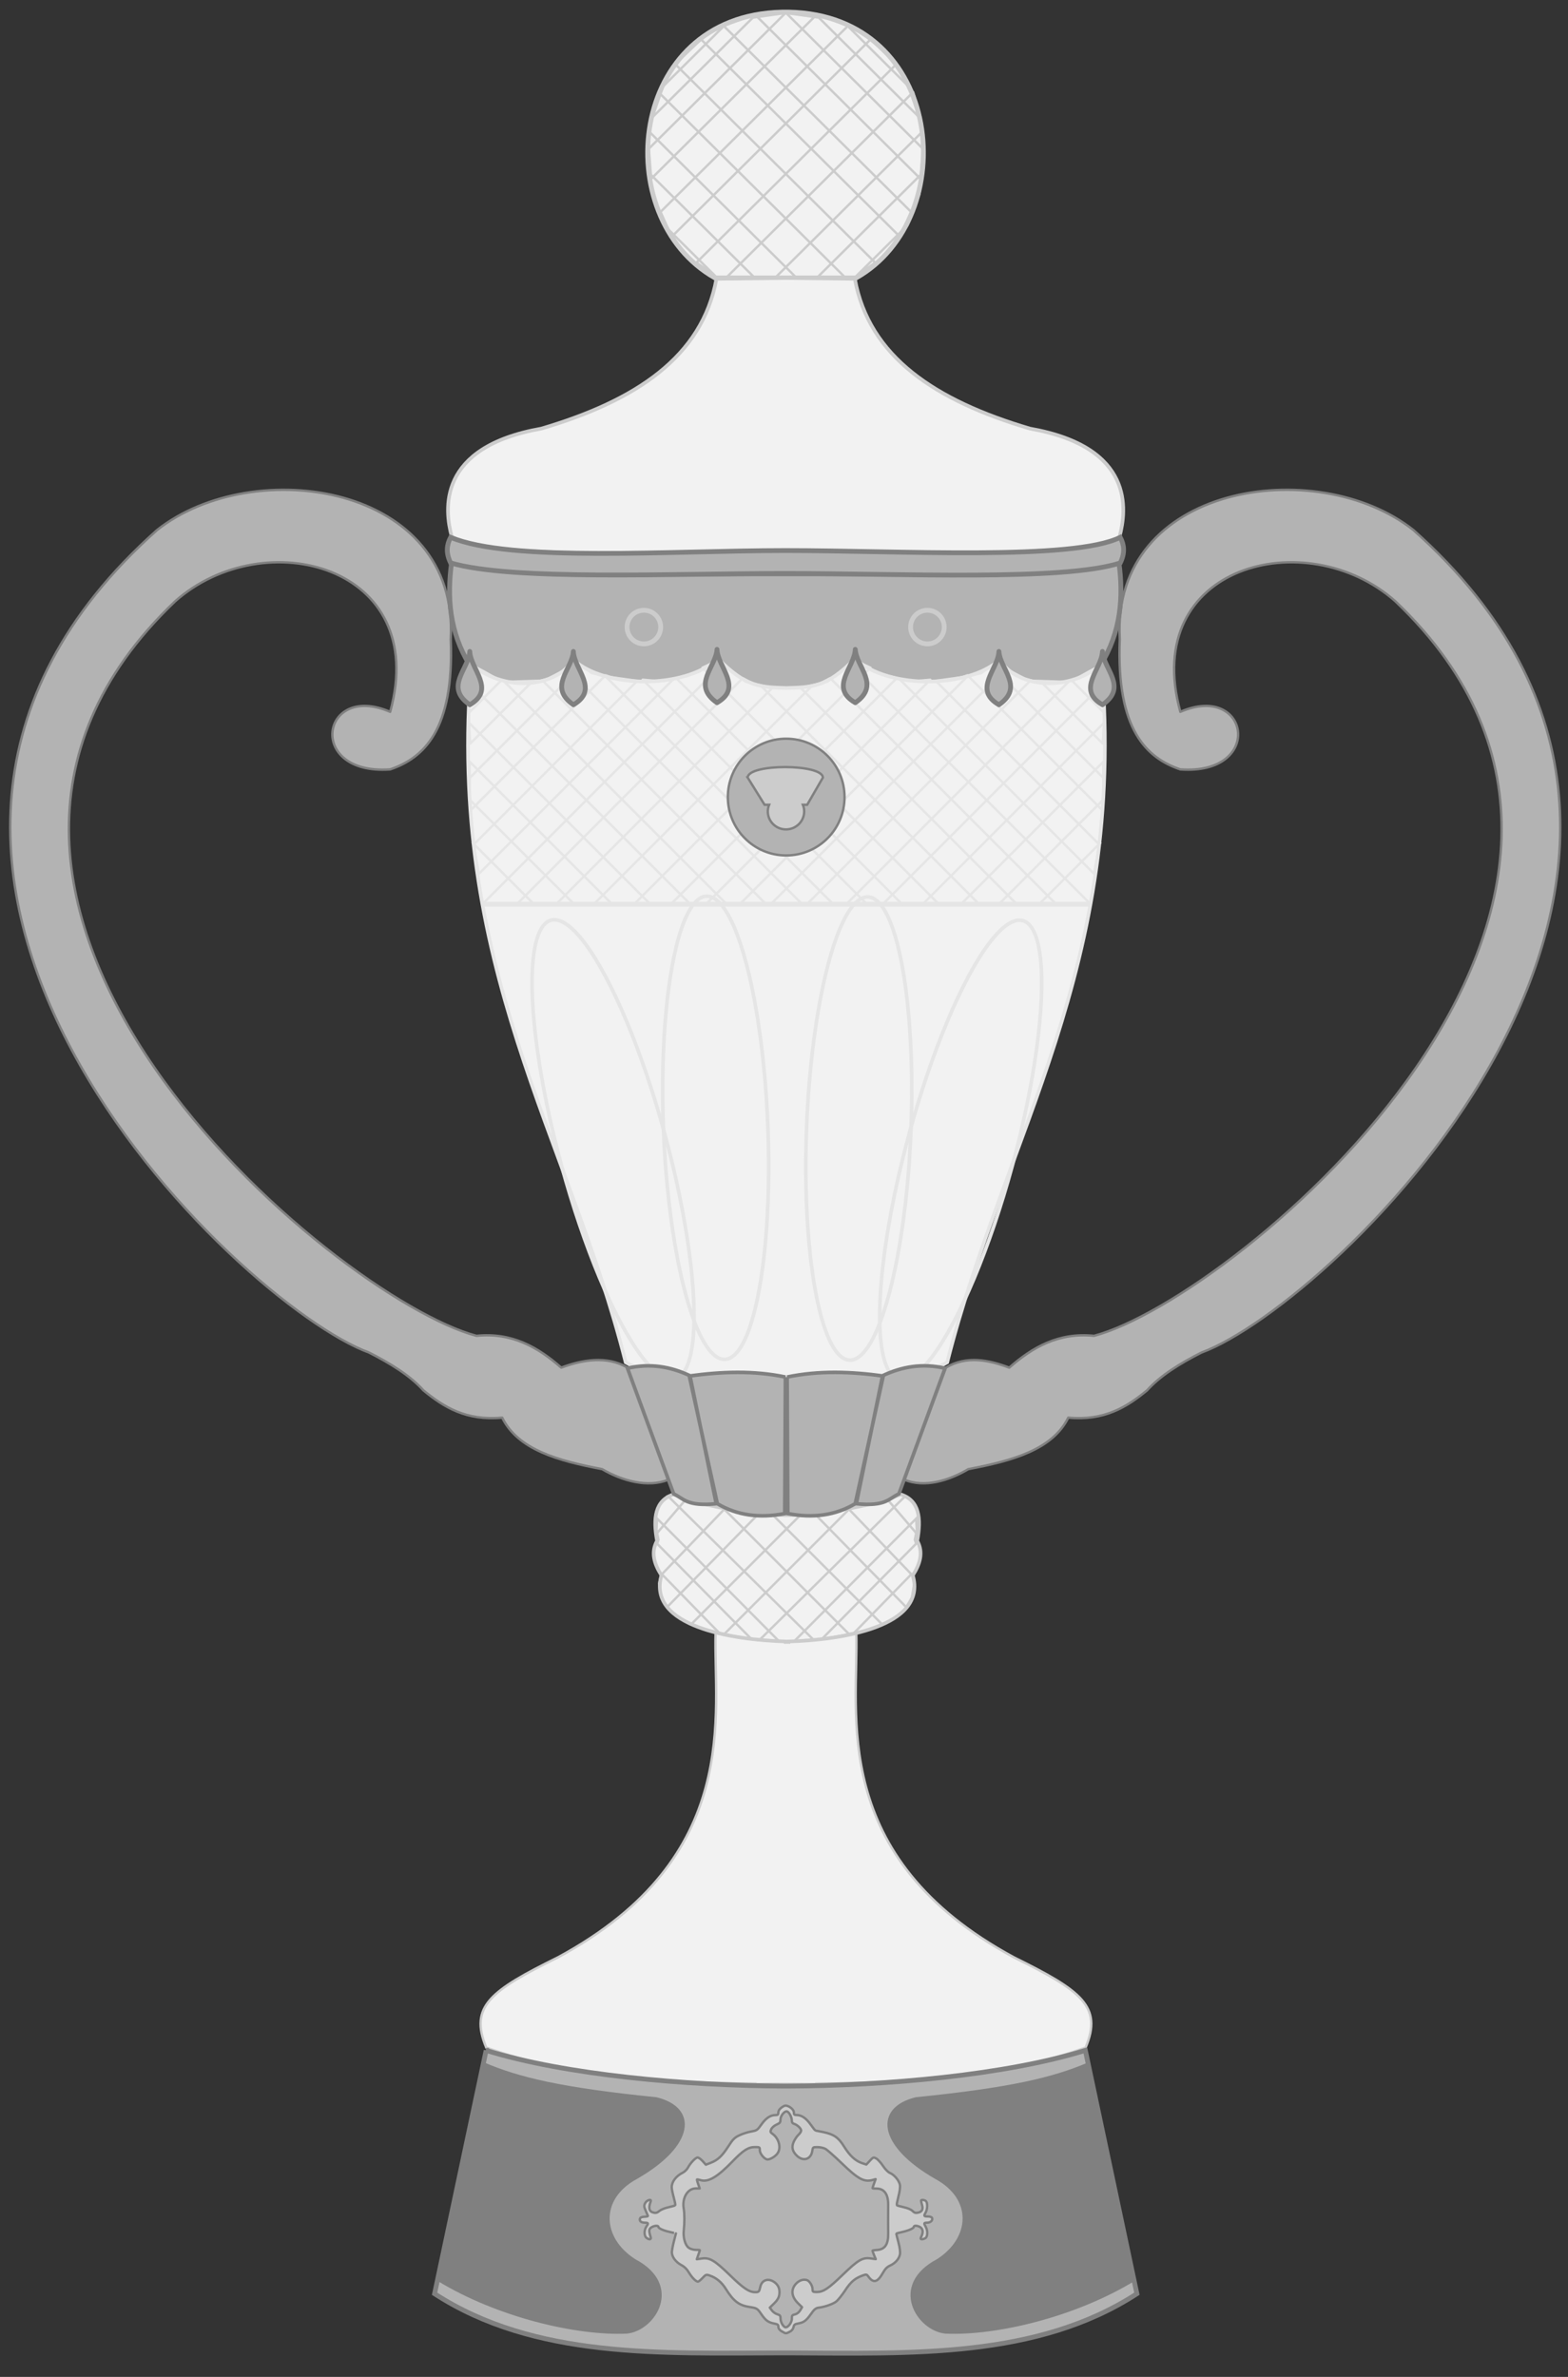 <?xml version="1.0" encoding="UTF-8" standalone="no"?>
<!-- Created with Inkscape (http://www.inkscape.org/) -->

<svg
   xmlns:dc="http://purl.org/dc/elements/1.1/"
   xmlns:cc="http://creativecommons.org/ns#"
   xmlns:rdf="http://www.w3.org/1999/02/22-rdf-syntax-ns#"
   xmlns:svg="http://www.w3.org/2000/svg"
   xmlns="http://www.w3.org/2000/svg"
   xmlns:xlink="http://www.w3.org/1999/xlink"
   xmlns:sodipodi="http://sodipodi.sourceforge.net/DTD/sodipodi-0.dtd"
   xmlns:inkscape="http://www.inkscape.org/namespaces/inkscape"
   width="33"
   height="50"
   id="svg2"
   version="1.1"
   inkscape:version="0.92.1 r15371"
   sodipodi:docname="Russian_Cup_football_(2010).svg">
  <rect width="100%" height="100%" fill="#333333" stroke="none"/>
  <defs
     id="defs4">
    <linearGradient
       inkscape:collect="always"
       xlink:href="#linearGradient3983"
       id="linearGradient3993"
       x1="7.513"
       y1="508.723"
       x2="242.825"
       y2="261.042"
       gradientUnits="userSpaceOnUse" />
    <linearGradient
       inkscape:collect="always"
       id="linearGradient3983">
      <stop
         style="stop-color:#f2f2f2;stop-opacity:1;"
         offset="0"
         id="stop3985" />
      <stop
         style="stop-color:#f2f2f2;stop-opacity:0;"
         offset="1"
         id="stop3987" />
    </linearGradient>
    <linearGradient
       inkscape:collect="always"
       xlink:href="#linearGradient3983"
       id="linearGradient3991"
       x1="-397.294"
       y1="420.192"
       x2="-289.422"
       y2="288.233"
       gradientUnits="userSpaceOnUse" />
    <linearGradient
       inkscape:collect="always"
       xlink:href="#linearGradient3983"
       id="linearGradient3997"
       x1="8.905"
       y1="508.152"
       x2="247.601"
       y2="261.399"
       gradientUnits="userSpaceOnUse" />
    <linearGradient
       inkscape:collect="always"
       xlink:href="#linearGradient3983"
       id="linearGradient3995"
       x1="-396.623"
       y1="419.856"
       x2="-287.033"
       y2="288.233"
       gradientUnits="userSpaceOnUse" />
  </defs>
  <sodipodi:namedview
     id="base"
     pagecolor="#ffffff"
     bordercolor="#666666"
     borderopacity="1.0"
     inkscape:pageopacity="0.0"
     inkscape:pageshadow="2"
     inkscape:zoom="17.3"
     inkscape:cx="16.5"
     inkscape:cy="25"
     inkscape:document-units="px"
     inkscape:current-layer="layer1"
     showgrid="false"
     inkscape:window-width="1920"
     inkscape:window-height="1017"
     inkscape:window-x="-8"
     inkscape:window-y="-8"
     inkscape:window-maximized="1" />
  <g
     inkscape:label="Livello 1"
     inkscape:groupmode="layer"
     id="layer1"
     transform="translate(0,-1002.362)">
    <path
       style="fill:#b3b3b3;fill-opacity:1;stroke:#808080;stroke-width:0.05;stroke-linecap:round;stroke-linejoin:round;stroke-miterlimit:4;stroke-dasharray:none;stroke-opacity:1"
       d="m 24.841,1017.336 c 1.459,-0.629 1.777,1.337 0,1.211 -0.699,-0.238 -1.352,-0.822 -1.274,-2.74 -0.188,-3.262 4.149,-3.905 6.181,-2.294 7.992,7.11 -1.733,16.307 -4.461,17.3 -0.453,0.23 -0.863,0.482 -1.147,0.797 -0.426,0.349 -0.895,0.644 -1.657,0.573 -0.333,0.677 -1.184,0.909 -2.103,1.083 -0.425,0.25 -0.924,0.395 -1.348,0.223 l 0.873,-2.358 c 0.435,-0.258 0.9,-0.163 1.336,0 0.491,-0.431 1.04,-0.745 1.784,-0.669 2.974,-0.786 12.995,-9.121 6.34,-15.453 -1.873,-1.66 -5.373,-0.755 -4.524,2.326 z"
       id="path3921"
       inkscape:connector-curvature="0"
       sodipodi:nodetypes="cccccccccccccc" />
    <path
       sodipodi:nodetypes="cccccccccccccc"
       inkscape:connector-curvature="0"
       id="path3923"
       d="m 8.211,1017.336 c -1.459,-0.629 -1.777,1.337 0,1.211 0.699,-0.238 1.352,-0.822 1.274,-2.74 0.188,-3.262 -4.149,-3.905 -6.181,-2.294 -7.992,7.11 1.733,16.307 4.461,17.3 0.453,0.23 0.863,0.482 1.147,0.797 0.426,0.349 0.895,0.644 1.657,0.573 0.333,0.677 1.184,0.909 2.103,1.083 0.425,0.25 0.968,0.395 1.393,0.223 l -0.858,-2.358 c -0.435,-0.258 -0.96,-0.163 -1.395,0 -0.491,-0.431 -1.04,-0.745 -1.784,-0.669 -2.974,-0.786 -12.995,-9.121 -6.34,-15.453 1.873,-1.66 5.373,-0.755 4.524,2.326 z"
       style="fill:#b3b3b3;fill-opacity:1;stroke:#808080;stroke-width:0.05;stroke-linecap:round;stroke-linejoin:round;stroke-miterlimit:4;stroke-dasharray:none;stroke-opacity:1" />
    <path
       style="fill:#f2f2f2;fill-opacity:1;stroke:#cccccc;stroke-width:0.101;stroke-linecap:butt;stroke-linejoin:miter;stroke-miterlimit:4;stroke-dasharray:none;stroke-opacity:1"
       d="m 16.459,1002.617 c -3.265,0.066 -3.659,4.321 -1.412,5.591 0.983,0 2.081,0 2.971,0 2.247,-1.27 1.853,-5.526 -1.412,-5.591 -0.049,-9e-4 -0.096,-9e-4 -0.147,0 z"
       id="path3096"
       inkscape:connector-curvature="0"
       sodipodi:nodetypes="cccsc" />
    <path
       id="path12617"
       style="fill:none;stroke:#cccccc;stroke-width:0.05;stroke-linecap:round;stroke-linejoin:round;stroke-miterlimit:4;stroke-dasharray:none;stroke-opacity:1"
       d="m 15.205,1002.94 -1.248,1.238 -0.227,0.652 2.114,-2.097 0.688,-0.097 -2.876,2.853 0.049,0.634 3.485,-3.456 0.658,0.238 -3.946,3.914 0.234,0.524 4.185,-4.152 0.547,0.518 -4.21,4.176 0.449,0.323 h 0.172 l 3.939,-3.908 0.154,0.53 0.049,0.293 -3.104,3.079 h 0.879 l 2.216,-2.198 -0.065,0.448 -0.246,0.646 -1.112,1.103 m -0.117,-5.261 1.248,1.238 0.227,0.652 -2.114,-2.097 -0.688,-0.097 2.876,2.853 -0.049,0.634 -3.485,-3.456 -0.658,0.238 3.946,3.914 -0.234,0.524 -4.185,-4.151 -0.547,0.518 4.21,4.176 -0.449,0.323 h -0.172 l -3.939,-3.908 -0.154,0.53 -0.049,0.293 3.104,3.079 h -0.879 l -2.216,-2.198 0.065,0.448 0.246,0.646 1.112,1.103"
       inkscape:connector-curvature="0" />
    <path
       style="fill:#f2f2f2;fill-opacity:1;stroke:#cccccc;stroke-width:0.05;stroke-linecap:butt;stroke-linejoin:miter;stroke-miterlimit:4;stroke-dasharray:none;stroke-opacity:1"
       d="m 15.06,1036.701 c -0.05,1.698 0.602,4.716 -3.318,6.835 -1.408,0.696 -1.874,1.029 -1.508,1.899 1.75,0.62 3.56,0.734 5.666,0.756 v 0.01 c 0.44,-0.01 0.874,-3e-4 1.281,0 v -0.01 c 2.106,-0.022 3.915,-0.136 5.666,-0.756 0.366,-0.87 -0.099,-1.203 -1.508,-1.899 -3.92,-2.119 -3.267,-5.138 -3.318,-6.835 h -0.863 -1.236 z"
       id="path3053"
       inkscape:connector-curvature="0"
       sodipodi:nodetypes="ccccccccccccc" />
    <path
       style="fill:#b3b3b3;fill-opacity:1;stroke:#808080;stroke-width:0.101;stroke-linecap:butt;stroke-linejoin:miter;stroke-miterlimit:4;stroke-dasharray:none;stroke-opacity:1"
       d="m 9.507,1014.175 c -0.105,0.755 -0.047,1.487 0.379,2.179 0,1.229 4.499,0.686 6.636,0.67 2.282,0 6.641,0.573 6.641,-0.67 0.426,-0.692 0.488,-1.424 0.383,-2.179 -1.041,0.283 -1.54,0.264 -6.357,0.258 -0.474,-5e-4 -0.763,0 -1.33,0 -4.817,0.01 -5.311,0.025 -6.352,-0.258 z"
       id="path3084"
       inkscape:connector-curvature="0"
       sodipodi:nodetypes="cccccscc" />
    <path
       style="fill:#f2f2f2;fill-opacity:1;stroke:#e5e5e5;stroke-width:0.076;stroke-linecap:butt;stroke-linejoin:miter;stroke-miterlimit:4;stroke-dasharray:none;stroke-opacity:1"
       d="m 15.113,1016.219 c -0.736,0.661 -2.4,0.606 -3.037,0.03 -0.436,0.614 -1.501,0.651 -2.154,0.085 -0.535,6.382 2.037,9.908 3.246,14.686 1.288,0.743 5.483,0.742 6.767,0 1.209,-4.778 3.78,-8.304 3.246,-14.686 -0.653,0.566 -1.718,0.529 -2.154,-0.085 -0.638,0.577 -2.301,0.632 -3.037,-0.03 -0.584,0.605 -0.909,0.599 -1.44,0.616 -0.528,-0.018 -0.853,-0.013 -1.436,-0.616 z"
       id="path3075"
       inkscape:connector-curvature="0"
       sodipodi:nodetypes="cccccccccc" />
    <path
       style="fill:#f2f2f2;fill-opacity:1;stroke:#cccccc;stroke-width:0.076;stroke-linecap:butt;stroke-linejoin:miter;stroke-miterlimit:4;stroke-dasharray:none;stroke-opacity:1"
       d="m 14.176,1033.797 c -0.394,0.127 -0.436,0.504 -0.348,0.978 -0.135,0.24 -0.062,0.485 0.093,0.725 -0.31,1.083 1.508,1.359 2.617,1.392 v 0.01 c 0.009,-1e-4 0.02,3e-4 0.03,0 0.008,10e-5 0.018,-1e-4 0.026,0 v -0.01 c 1.109,-0.032 2.926,-0.309 2.617,-1.392 0.155,-0.24 0.227,-0.485 0.093,-0.725 0.088,-0.474 0.046,-0.852 -0.348,-0.978 -0.646,0.271 -1.745,0.427 -2.361,0.436 -0.017,0 -0.038,3e-4 -0.056,0 -0.616,-0.01 -1.715,-0.165 -2.361,-0.436 z"
       id="path3058"
       inkscape:connector-curvature="0" />
    <path
       style="fill:#f2f2f2;fill-opacity:1;stroke:#cccccc;stroke-width:0.076;stroke-linecap:butt;stroke-linejoin:miter;stroke-miterlimit:4;stroke-dasharray:none;stroke-opacity:1"
       d="m 16.535,1008.21 -1.457,0.017 c -0.299,1.645 -1.701,2.565 -3.686,3.151 -2.209,0.39 -2.033,1.72 -1.885,2.272 0.787,0.507 4.67,0.304 7.004,0.304 2.343,0 6.536,0.211 7.051,-0.304 0.148,-0.551 0.324,-1.882 -1.885,-2.272 -1.985,-0.586 -3.387,-1.506 -3.686,-3.151 l -1.452,-0.017 z"
       id="path3090"
       inkscape:connector-curvature="0"
       sodipodi:nodetypes="cccccccccc" />
    <path
       style="fill:#b3b3b3;fill-opacity:1;stroke:#808080;stroke-width:0.101;stroke-linecap:butt;stroke-linejoin:miter;stroke-miterlimit:4;stroke-dasharray:none;stroke-opacity:1"
       d="m 9.484,1013.665 c -0.08,0.152 -0.106,0.323 0,0.538 1.289,0.38 4.683,0.222 7.044,0.222 2.398,0 5.866,0.165 7.049,-0.222 0.106,-0.215 0.08,-0.386 0,-0.538 -1,0.495 -4.64,0.278 -7.049,0.278 -2.385,0 -5.774,0.254 -7.044,-0.278 z"
       id="path3102"
       inkscape:connector-curvature="0"
       sodipodi:nodetypes="ccccccc" />
    <ellipse
       style="fill:none;stroke:#e5e5e5;stroke-width:0.076;stroke-linecap:butt;stroke-linejoin:miter;stroke-miterlimit:4;stroke-dasharray:none;stroke-dashoffset:0;stroke-opacity:1"
       id="path3930"
       transform="matrix(0.956,-0.293,0.263,0.965,0,0)"
       cx="-257.633"
       cy="985.551"
       rx="1.136"
       ry="4.997" />
    <ellipse
       style="fill:none;stroke:#e5e5e5;stroke-width:0.076;stroke-linecap:butt;stroke-linejoin:miter;stroke-miterlimit:4;stroke-dasharray:none;stroke-dashoffset:0;stroke-opacity:1"
       id="path3934"
       transform="matrix(1,-0.023,0.039,0.999,0,0)"
       cx="-24.973"
       cy="1026.538"
       rx="1.099"
       ry="4.877" />
    <ellipse
       transform="matrix(-0.956,-0.293,-0.263,0.965,0,0)"
       id="path3945"
       style="fill:none;stroke:#e5e5e5;stroke-width:0.076;stroke-linecap:butt;stroke-linejoin:miter;stroke-miterlimit:4;stroke-dasharray:none;stroke-dashoffset:0;stroke-opacity:1"
       cx="-289.61"
       cy="975.851"
       rx="1.136"
       ry="4.997" />
    <ellipse
       transform="matrix(-1,-0.023,-0.039,0.999,0,0)"
       id="path3947"
       style="fill:none;stroke:#e5e5e5;stroke-width:0.076;stroke-linecap:butt;stroke-linejoin:miter;stroke-miterlimit:4;stroke-dasharray:none;stroke-dashoffset:0;stroke-opacity:1"
       cx="-58.08"
       cy="1025.791"
       rx="1.099"
       ry="4.877" />
    <path
       style="fill:none;stroke:#e5e5e5;stroke-width:0.101;stroke-linecap:butt;stroke-linejoin:miter;stroke-miterlimit:4;stroke-dasharray:none;stroke-opacity:1"
       d="M 10.172,1021.383 H 22.934"
       id="path4042"
       inkscape:connector-curvature="0"
       sodipodi:nodetypes="cc" />
    <path
       id="path12613"
       style="fill:none;stroke:#e5e5e5;stroke-width:0.05;stroke-linecap:round;stroke-linejoin:round;stroke-miterlimit:4;stroke-dasharray:none;stroke-opacity:1"
       d="m 23.158,1020.093 -1.289,1.289 h -0.847 l 2.198,-2.198 v -0.798 l -3.002,3.002 h -0.804 l 3.834,-3.834 -0.04,-0.801 -4.635,4.635 H 17.805 l 4.681,-4.681 -0.801,-0.027 -4.703,4.703 h -0.761 l 4.973,-4.973 -0.172,-0.16 -0.368,0.27 -0.295,0.073 -4.789,4.789 h -0.712 l 4.721,-4.721 -0.338,0.03 -0.368,-0.062 -4.764,4.764 h -0.774 l 4.985,-4.985 -0.344,-0.16 -0.221,0.184 -0.344,0.27 -0.319,0.086 -4.586,4.586 h -0.792 l 4.54,-4.54 -0.414,-0.095 -0.209,-0.111 -4.752,4.752 h -0.565 -0.16 l 5.04,-5.04 -0.104,-0.104 -0.381,0.258 -0.528,0.147 -4.101,4.101 -0.111,-0.614 3.444,-3.444 -0.571,-0.08 -0.098,-0.037 -2.836,2.836 -0.049,-0.651 2.388,-2.388 -0.178,-0.104 -0.233,0.221 -0.307,0.16 -0.368,0.098 -1.265,1.265 -0.037,-0.638 0.681,-0.681 -0.362,-0.203 -0.258,-0.135 m 0.028,3.745 1.289,1.289 h 0.847 l -2.198,-2.198 v -0.798 l 3.002,3.002 h 0.804 l -3.834,-3.834 0.04,-0.801 4.635,4.635 h 0.767 l -4.681,-4.681 0.801,-0.027 4.703,4.703 h 0.761 l -4.973,-4.973 0.172,-0.16 0.368,0.27 0.295,0.073 4.789,4.789 h 0.712 l -4.721,-4.721 0.338,0.03 0.368,-0.062 4.764,4.764 h 0.774 l -4.985,-4.985 0.344,-0.16 0.221,0.184 0.344,0.27 0.319,0.086 4.586,4.586 h 0.792 l -4.54,-4.54 0.414,-0.095 0.209,-0.11 4.752,4.752 h 0.565 0.16 l -5.04,-5.04 0.104,-0.104 0.381,0.258 0.528,0.147 4.101,4.101 0.111,-0.614 -3.444,-3.444 0.571,-0.08 0.098,-0.037 2.836,2.836 0.049,-0.651 -2.388,-2.388 0.178,-0.104 0.233,0.221 0.307,0.16 0.368,0.098 1.265,1.265 0.037,-0.638 -0.681,-0.681 0.362,-0.203 0.258,-0.135"
       inkscape:connector-curvature="0" />
    <path
       style="fill:#b3b3b3;fill-opacity:1;stroke:#808080;stroke-width:0.101;stroke-linecap:round;stroke-linejoin:round;stroke-miterlimit:4;stroke-dasharray:none;stroke-opacity:1"
       d="m 18,1016.022 c 0.022,0.374 0.542,0.748 0,1.122 -0.558,-0.323 -0.013,-0.747 0,-1.122 z"
       id="path3961"
       inkscape:connector-curvature="0"
       sodipodi:nodetypes="ccc" />
    <path
       style="fill:#b3b3b3;fill-opacity:1;stroke:#808080;stroke-width:0.101;stroke-linecap:round;stroke-linejoin:round;stroke-miterlimit:4;stroke-dasharray:none;stroke-opacity:1"
       d="m 21.023,1016.065 c 0.022,0.374 0.542,0.748 0,1.122 -0.558,-0.323 -0.013,-0.747 0,-1.122 z"
       id="path3961-7"
       inkscape:connector-curvature="0"
       sodipodi:nodetypes="ccc" />
    <path
       style="fill:#b3b3b3;fill-opacity:1;stroke:#808080;stroke-width:0.101;stroke-linecap:round;stroke-linejoin:round;stroke-miterlimit:4;stroke-dasharray:none;stroke-opacity:1"
       d="m 23.202,1016.065 c 0.022,0.374 0.542,0.748 0,1.122 -0.558,-0.323 -0.013,-0.747 0,-1.122 z"
       id="path3961-4"
       inkscape:connector-curvature="0"
       sodipodi:nodetypes="ccc" />
    <path
       sodipodi:nodetypes="ccc"
       inkscape:connector-curvature="0"
       id="path3988"
       d="m 15.09,1016.022 c -0.022,0.374 -0.542,0.748 0,1.122 0.558,-0.323 0.013,-0.747 0,-1.122 z"
       style="fill:#b3b3b3;fill-opacity:1;stroke:#808080;stroke-width:0.101;stroke-linecap:round;stroke-linejoin:round;stroke-miterlimit:4;stroke-dasharray:none;stroke-opacity:1" />
    <path
       sodipodi:nodetypes="ccc"
       inkscape:connector-curvature="0"
       id="path3990"
       d="m 12.067,1016.065 c -0.022,0.374 -0.542,0.748 0,1.122 0.558,-0.323 0.013,-0.747 0,-1.122 z"
       style="fill:#b3b3b3;fill-opacity:1;stroke:#808080;stroke-width:0.101;stroke-linecap:round;stroke-linejoin:round;stroke-miterlimit:4;stroke-dasharray:none;stroke-opacity:1" />
    <path
       sodipodi:nodetypes="ccc"
       inkscape:connector-curvature="0"
       id="path3992"
       d="m 9.887,1016.065 c -0.022,0.374 -0.542,0.748 0,1.122 0.558,-0.323 0.013,-0.747 0,-1.122 z"
       style="fill:#b3b3b3;fill-opacity:1;stroke:#808080;stroke-width:0.101;stroke-linecap:round;stroke-linejoin:round;stroke-miterlimit:4;stroke-dasharray:none;stroke-opacity:1" />
    <circle
       style="fill:#b3b3b3;stroke:#808080;stroke-width:0.05;stroke-linecap:butt;stroke-linejoin:miter;stroke-miterlimit:4;stroke-dasharray:none;stroke-dashoffset:0;stroke-opacity:1"
       id="path3951"
       cx="16.546"
       cy="1019.129"
       r="1.228" />
    <path
       style="fill:#cccccc;fill-opacity:1;stroke:#808080;stroke-width:0.05;stroke-linecap:butt;stroke-linejoin:miter;stroke-miterlimit:4;stroke-dasharray:none;stroke-dashoffset:0;stroke-opacity:1"
       d="m 15.736,1018.72 0.355,0.571 h 0.096 c -0.018,0.043 -0.028,0.09 -0.028,0.14 0,0.209 0.171,0.378 0.383,0.378 0.211,0 0.383,-0.169 0.383,-0.378 0,-0.05 -0.01,-0.096 -0.028,-0.14 h 0.091 l 0.33,-0.571 c 0,-0.294 -1.582,-0.299 -1.582,0 z"
       id="path3925"
       inkscape:connector-curvature="0"
       sodipodi:nodetypes="cccssscccc" />
    <circle
       style="fill:#b3b3b3;fill-opacity:1;fill-rule:nonzero;stroke:#cccccc;stroke-width:0.101;stroke-linecap:butt;stroke-linejoin:miter;stroke-miterlimit:4;stroke-dasharray:none;stroke-dashoffset:0;stroke-opacity:1"
       id="path12619"
       cx="13.551"
       cy="1015.553"
       r="0.354" />
    <circle
       id="path12621"
       style="fill:#b3b3b3;fill-opacity:1;fill-rule:nonzero;stroke:#cccccc;stroke-width:0.101;stroke-linecap:butt;stroke-linejoin:miter;stroke-miterlimit:4;stroke-dasharray:none;stroke-dashoffset:0;stroke-opacity:1"
       cx="19.518"
       cy="1015.553"
       r="0.354" />
    <path
       sodipodi:nodetypes="ccccccccccccccccccccccccccccccccc"
       style="fill:none;stroke:#cccccc;stroke-width:0.05;stroke-linecap:butt;stroke-linejoin:miter;stroke-miterlimit:4;stroke-dasharray:none;stroke-opacity:1"
       d="m 13.941,1035.488 1.208,1.236 0.667,0.118 -1.986,-2.007 0.028,-0.084 -0.042,-0.208 0.014,-0.236 2.569,2.583 h 0.167 l 0.389,-0.027 h 0.174 l -3.069,-3.028 0.146,-0.055 0.319,0.16 0.375,0.063 0.208,-0.027 2.757,2.757 0.382,-0.076 0.319,-0.125 -2.292,-2.292 0.319,-0.069 0.292,0.083 0.292,-0.015 1.896,1.931 0.118,-0.202 0.049,-0.292 -0.042,-0.181 -1.361,-1.417 0.181,-0.104 0.312,0.042 0.174,-0.063 0.174,-0.048 0.618,0.722"
       id="path12631"
       inkscape:connector-curvature="0" />
    <path
       inkscape:connector-curvature="0"
       id="path12628"
       d="m 19.17,1035.488 -1.208,1.236 -0.667,0.118 1.986,-2.007 -0.028,-0.084 0.042,-0.208 -0.014,-0.236 -2.569,2.583 h -0.167 l -0.389,-0.027 h -0.174 l 3.069,-3.028 -0.146,-0.055 -0.319,0.16 -0.375,0.063 -0.208,-0.027 -2.757,2.757 -0.382,-0.076 -0.319,-0.125 2.292,-2.292 -0.319,-0.069 -0.292,0.083 -0.292,-0.015 -1.896,1.931 -0.118,-0.202 -0.049,-0.292 0.042,-0.181 1.361,-1.417 -0.181,-0.104 -0.312,0.042 -0.174,-0.063 -0.174,-0.048 -0.618,0.722"
       style="fill:none;stroke:#cccccc;stroke-width:0.05;stroke-linecap:butt;stroke-linejoin:miter;stroke-miterlimit:4;stroke-dasharray:none;stroke-opacity:1"
       sodipodi:nodetypes="ccccccccccccccccccccccccccccccccc" />
    <path
       id="path3082"
       style="fill:#b3b3b3;fill-opacity:1;stroke:#808080;stroke-width:0.076;stroke-linecap:butt;stroke-linejoin:miter;stroke-miterlimit:4;stroke-dasharray:none;stroke-opacity:1"
       d="m 19.89,1031.144 c -0.474,-0.11 -0.908,-0.035 -1.315,0.157 l -0.553,2.693 c 0.623,0.061 0.677,-0.106 0.896,-0.207 z m -3.324,0.185 0.014,2.872 c 0.529,0.103 1.007,0.038 1.419,-0.208 l 0.59,-2.686 c -0.675,-0.092 -1.349,-0.119 -2.024,0.022 z m -3.36,-0.185 c 0.474,-0.11 0.908,-0.035 1.315,0.157 l 0.553,2.693 c -0.623,0.061 -0.677,-0.106 -0.896,-0.207 z m 3.324,0.185 -0.014,2.872 c -0.529,0.103 -1.007,0.038 -1.419,-0.208 l -0.59,-2.686 c 0.675,-0.092 1.349,-0.119 2.024,0.022 z"
       inkscape:connector-curvature="0" />
    <path
       style="fill:#b3b3b3;fill-opacity:1;stroke:#808080;stroke-width:0.101;stroke-linecap:butt;stroke-linejoin:miter;stroke-miterlimit:4;stroke-dasharray:none;stroke-opacity:1"
       d="m 10.231,1045.493 -1.085,5.119 c 2.105,1.367 4.762,1.25 7.315,1.245 0.05,0 0.101,0 0.151,0 2.554,0.01 5.21,0.122 7.315,-1.245 l -1.085,-5.119 c -1.682,0.519 -4.192,0.744 -6.253,0.751 -0.035,0 -0.072,2e-4 -0.107,0 -2.06,-0.01 -4.57,-0.232 -6.253,-0.751 z"
       id="path3048"
       inkscape:connector-curvature="0" />
    <path
       style="fill:#808080;fill-opacity:1;stroke:#808080;stroke-width:0.05;stroke-linecap:butt;stroke-linejoin:miter;stroke-miterlimit:4;stroke-dasharray:none;stroke-opacity:1"
       d="m 10.175,1045.769 -0.956,4.55 c 1.244,0.759 2.911,1.157 3.976,1.107 0.579,-0.06 1.168,-0.988 0.161,-1.52 -0.711,-0.454 -0.771,-1.294 0.04,-1.732 1.215,-0.697 1.264,-1.467 0.413,-1.671 -2.005,-0.202 -2.899,-0.42 -3.634,-0.735 z"
       id="path3996"
       inkscape:connector-curvature="0"
       sodipodi:nodetypes="ccccccc" />
    <path
       sodipodi:nodetypes="ccccccc"
       inkscape:connector-curvature="0"
       id="path3998"
       d="m 22.914,1045.769 0.956,4.55 c -1.244,0.759 -2.911,1.157 -3.976,1.107 -0.579,-0.06 -1.168,-0.988 -0.161,-1.52 0.711,-0.454 0.771,-1.294 -0.04,-1.732 -1.215,-0.697 -1.264,-1.467 -0.413,-1.671 2.005,-0.202 2.899,-0.42 3.634,-0.735 z"
       style="fill:#808080;fill-opacity:1;stroke:#808080;stroke-width:0.05;stroke-linecap:butt;stroke-linejoin:miter;stroke-miterlimit:4;stroke-dasharray:none;stroke-opacity:1" />
    <path
       style="fill:#cccccc;fill-opacity:1;fill-rule:nonzero;stroke:#808080;stroke-width:0.05;stroke-linecap:round;stroke-linejoin:round;stroke-miterlimit:4;stroke-dasharray:none;stroke-dashoffset:0;stroke-opacity:1"
       d="m 16.453,1051.404 c -0.048,-0.029 -0.071,-0.06 -0.071,-0.095 0,-0.044 -0.014,-0.055 -0.081,-0.068 -0.129,-0.024 -0.187,-0.065 -0.275,-0.194 -0.087,-0.127 -0.096,-0.132 -0.252,-0.156 -0.222,-0.035 -0.337,-0.122 -0.498,-0.38 -0.09,-0.144 -0.203,-0.237 -0.345,-0.284 -0.068,-0.023 -0.077,-0.019 -0.146,0.054 -0.04,0.043 -0.083,0.077 -0.095,0.077 -0.043,0 -0.127,-0.085 -0.19,-0.19 -0.044,-0.074 -0.096,-0.125 -0.163,-0.16 -0.115,-0.062 -0.197,-0.172 -0.197,-0.268 2.01e-4,-0.038 0.02,-0.141 0.043,-0.231 0.024,-0.09 0.043,-0.164 0.043,-0.165 2.01e-4,0 -0.056,-0.015 -0.125,-0.03 -0.14,-0.03 -0.245,-0.078 -0.245,-0.11 0,-0.034 -0.094,-0.025 -0.15,0.014 -0.051,0.035 -0.053,0.072 -0.013,0.199 0.018,0.057 -0.023,0.067 -0.088,0.019 -0.051,-0.038 -0.052,-0.163 -0.002,-0.235 0.048,-0.069 0.044,-0.083 -0.025,-0.083 -0.08,-4e-4 -0.12,-0.028 -0.111,-0.078 0.006,-0.03 0.03,-0.043 0.089,-0.047 0.045,0 0.081,-0.01 0.081,-0.014 0,0 -0.02,-0.052 -0.045,-0.108 -0.039,-0.088 -0.041,-0.109 -0.016,-0.161 0.032,-0.068 0.143,-0.103 0.118,-0.037 -0.053,0.138 -0.031,0.216 0.066,0.234 0.042,0.011 0.077,0 0.118,-0.037 0.032,-0.026 0.118,-0.062 0.192,-0.077 0.074,-0.016 0.138,-0.035 0.142,-0.043 0.005,-0.01 -0.01,-0.082 -0.033,-0.165 -0.023,-0.083 -0.042,-0.179 -0.042,-0.213 0,-0.116 0.09,-0.235 0.234,-0.307 0.039,-0.02 0.085,-0.065 0.104,-0.1 0.052,-0.1 0.163,-0.218 0.207,-0.218 0.021,0 0.069,0.034 0.106,0.076 l 0.067,0.075 0.101,-0.039 c 0.151,-0.059 0.239,-0.141 0.368,-0.34 0.1,-0.156 0.133,-0.189 0.234,-0.238 0.065,-0.031 0.176,-0.068 0.247,-0.08 0.125,-0.022 0.133,-0.028 0.223,-0.154 0.095,-0.133 0.188,-0.193 0.298,-0.193 0.043,0 0.055,-0.011 0.055,-0.051 0,-0.052 0.041,-0.099 0.122,-0.141 0.064,-0.033 0.205,0.062 0.205,0.138 0,0.044 0.011,0.053 0.057,0.053 0.103,0 0.203,0.068 0.295,0.199 0.049,0.07 0.096,0.128 0.103,0.128 0.007,2e-4 0.08,0.015 0.163,0.032 0.225,0.047 0.32,0.113 0.439,0.305 0.118,0.19 0.236,0.299 0.372,0.346 l 0.096,0.032 0.074,-0.08 c 0.073,-0.078 0.076,-0.079 0.135,-0.047 0.033,0.018 0.097,0.088 0.141,0.155 0.048,0.073 0.107,0.132 0.147,0.149 0.091,0.038 0.192,0.158 0.209,0.248 0.009,0.047 -0.002,0.138 -0.03,0.244 -0.024,0.094 -0.04,0.176 -0.035,0.184 0.005,0.01 0.07,0.027 0.145,0.044 0.084,0.018 0.155,0.048 0.186,0.079 0.038,0.039 0.065,0.047 0.115,0.036 0.085,-0.018 0.112,-0.068 0.085,-0.162 -0.012,-0.04 -0.021,-0.08 -0.021,-0.09 0,-0.026 0.076,-0.019 0.105,0.01 0.035,0.035 0.032,0.168 -0.006,0.235 -0.045,0.079 -0.041,0.087 0.044,0.087 0.049,0 0.082,0.012 0.09,0.033 0.019,0.049 -0.033,0.098 -0.104,0.098 -0.071,0 -0.074,0.01 -0.03,0.087 0.047,0.082 0.042,0.211 -0.009,0.239 -0.069,0.036 -0.115,0.029 -0.092,-0.016 0.047,-0.092 0.048,-0.157 0.004,-0.201 -0.045,-0.045 -0.153,-0.061 -0.153,-0.023 0,0.031 -0.105,0.079 -0.245,0.11 -0.069,0.015 -0.125,0.031 -0.125,0.035 0,0.01 0.021,0.087 0.046,0.184 0.029,0.11 0.04,0.203 0.032,0.249 -0.018,0.097 -0.098,0.188 -0.206,0.237 -0.066,0.029 -0.105,0.069 -0.154,0.156 -0.111,0.197 -0.198,0.221 -0.3,0.082 -0.039,-0.054 -0.048,-0.056 -0.115,-0.032 -0.17,0.06 -0.257,0.132 -0.379,0.318 -0.067,0.101 -0.153,0.208 -0.192,0.237 -0.07,0.053 -0.252,0.115 -0.375,0.127 -0.051,0.011 -0.084,0.033 -0.154,0.134 -0.097,0.138 -0.151,0.178 -0.274,0.199 -0.065,0.012 -0.081,0.025 -0.092,0.076 -0.008,0.041 -0.036,0.075 -0.078,0.096 -0.082,0.043 -0.085,0.043 -0.171,-0.01 v 0 z m 0.212,-0.27 c 0,-0.064 0.008,-0.075 0.065,-0.087 0.042,-0.01 0.08,-0.039 0.108,-0.082 l 0.042,-0.07 -0.084,-0.082 c -0.14,-0.136 -0.156,-0.29 -0.044,-0.411 0.065,-0.07 0.148,-0.099 0.224,-0.079 0.059,0.015 0.125,0.119 0.125,0.197 0,0.052 0.008,0.056 0.088,0.056 0.138,0 0.245,-0.071 0.547,-0.363 0.324,-0.313 0.417,-0.368 0.587,-0.344 l 0.108,0.015 -0.034,-0.08 c -0.019,-0.045 -0.034,-0.088 -0.034,-0.095 5e-5,-0.01 0.04,-0.015 0.088,-0.017 0.172,-0.01 0.246,-0.115 0.242,-0.353 -0.002,-0.122 -0.002,-0.321 -2.02e-4,-0.594 0.002,-0.227 -0.083,-0.345 -0.247,-0.345 -0.045,0 -0.082,0 -0.082,-0.011 0,-0.01 0.014,-0.049 0.032,-0.098 l 0.032,-0.09 -0.059,0.017 c -0.184,0.051 -0.305,-0.015 -0.654,-0.351 -0.153,-0.147 -0.308,-0.284 -0.346,-0.304 -0.038,-0.02 -0.112,-0.035 -0.165,-0.035 -0.095,0 -0.096,0 -0.11,0.086 -0.028,0.173 -0.191,0.222 -0.323,0.095 -0.096,-0.092 -0.116,-0.182 -0.066,-0.294 0.023,-0.051 0.068,-0.117 0.099,-0.146 0.032,-0.029 0.057,-0.069 0.057,-0.089 0,-0.044 -0.08,-0.12 -0.147,-0.141 -0.034,-0.01 -0.049,-0.031 -0.049,-0.069 0,-0.069 -0.054,-0.173 -0.098,-0.191 -0.052,-0.02 -0.141,0.088 -0.141,0.17 0,0.06 -0.012,0.074 -0.084,0.106 -0.048,0.021 -0.095,0.063 -0.11,0.096 -0.024,0.053 -0.022,0.063 0.028,0.099 0.139,0.101 0.187,0.304 0.099,0.416 -0.049,0.063 -0.149,0.122 -0.205,0.122 -0.062,0 -0.163,-0.12 -0.163,-0.194 0,-0.066 -0.002,-0.067 -0.105,-0.067 -0.138,0 -0.247,0.07 -0.472,0.304 -0.313,0.324 -0.506,0.438 -0.664,0.393 -0.04,-0.012 -0.077,-0.019 -0.081,-0.015 -0.004,0 0.007,0.048 0.025,0.097 l 0.032,0.091 h -0.084 c -0.172,0 -0.292,0.204 -0.252,0.427 0.018,0.099 0.018,0.3 9.99e-4,0.455 -0.017,0.149 0.029,0.311 0.102,0.365 0.033,0.025 0.095,0.044 0.147,0.045 0.049,0 0.089,0 0.089,0.01 0,0 -0.015,0.044 -0.032,0.095 l -0.032,0.092 0.108,-0.015 c 0.164,-0.023 0.268,0.039 0.588,0.35 0.286,0.278 0.405,0.358 0.533,0.358 0.079,0 0.084,-0.01 0.108,-0.115 0.03,-0.138 0.16,-0.185 0.283,-0.104 0.08,0.052 0.119,0.122 0.12,0.212 10e-4,0.101 -0.028,0.162 -0.121,0.252 l -0.083,0.08 0.044,0.059 c 0.024,0.033 0.075,0.07 0.113,0.08 0.057,0.018 0.069,0.032 0.069,0.083 0,0.071 0.034,0.145 0.085,0.184 0.051,0.04 0.154,-0.078 0.154,-0.177 v 0 z"
       id="path12633"
       inkscape:connector-curvature="0" />
  </g>
</svg>
